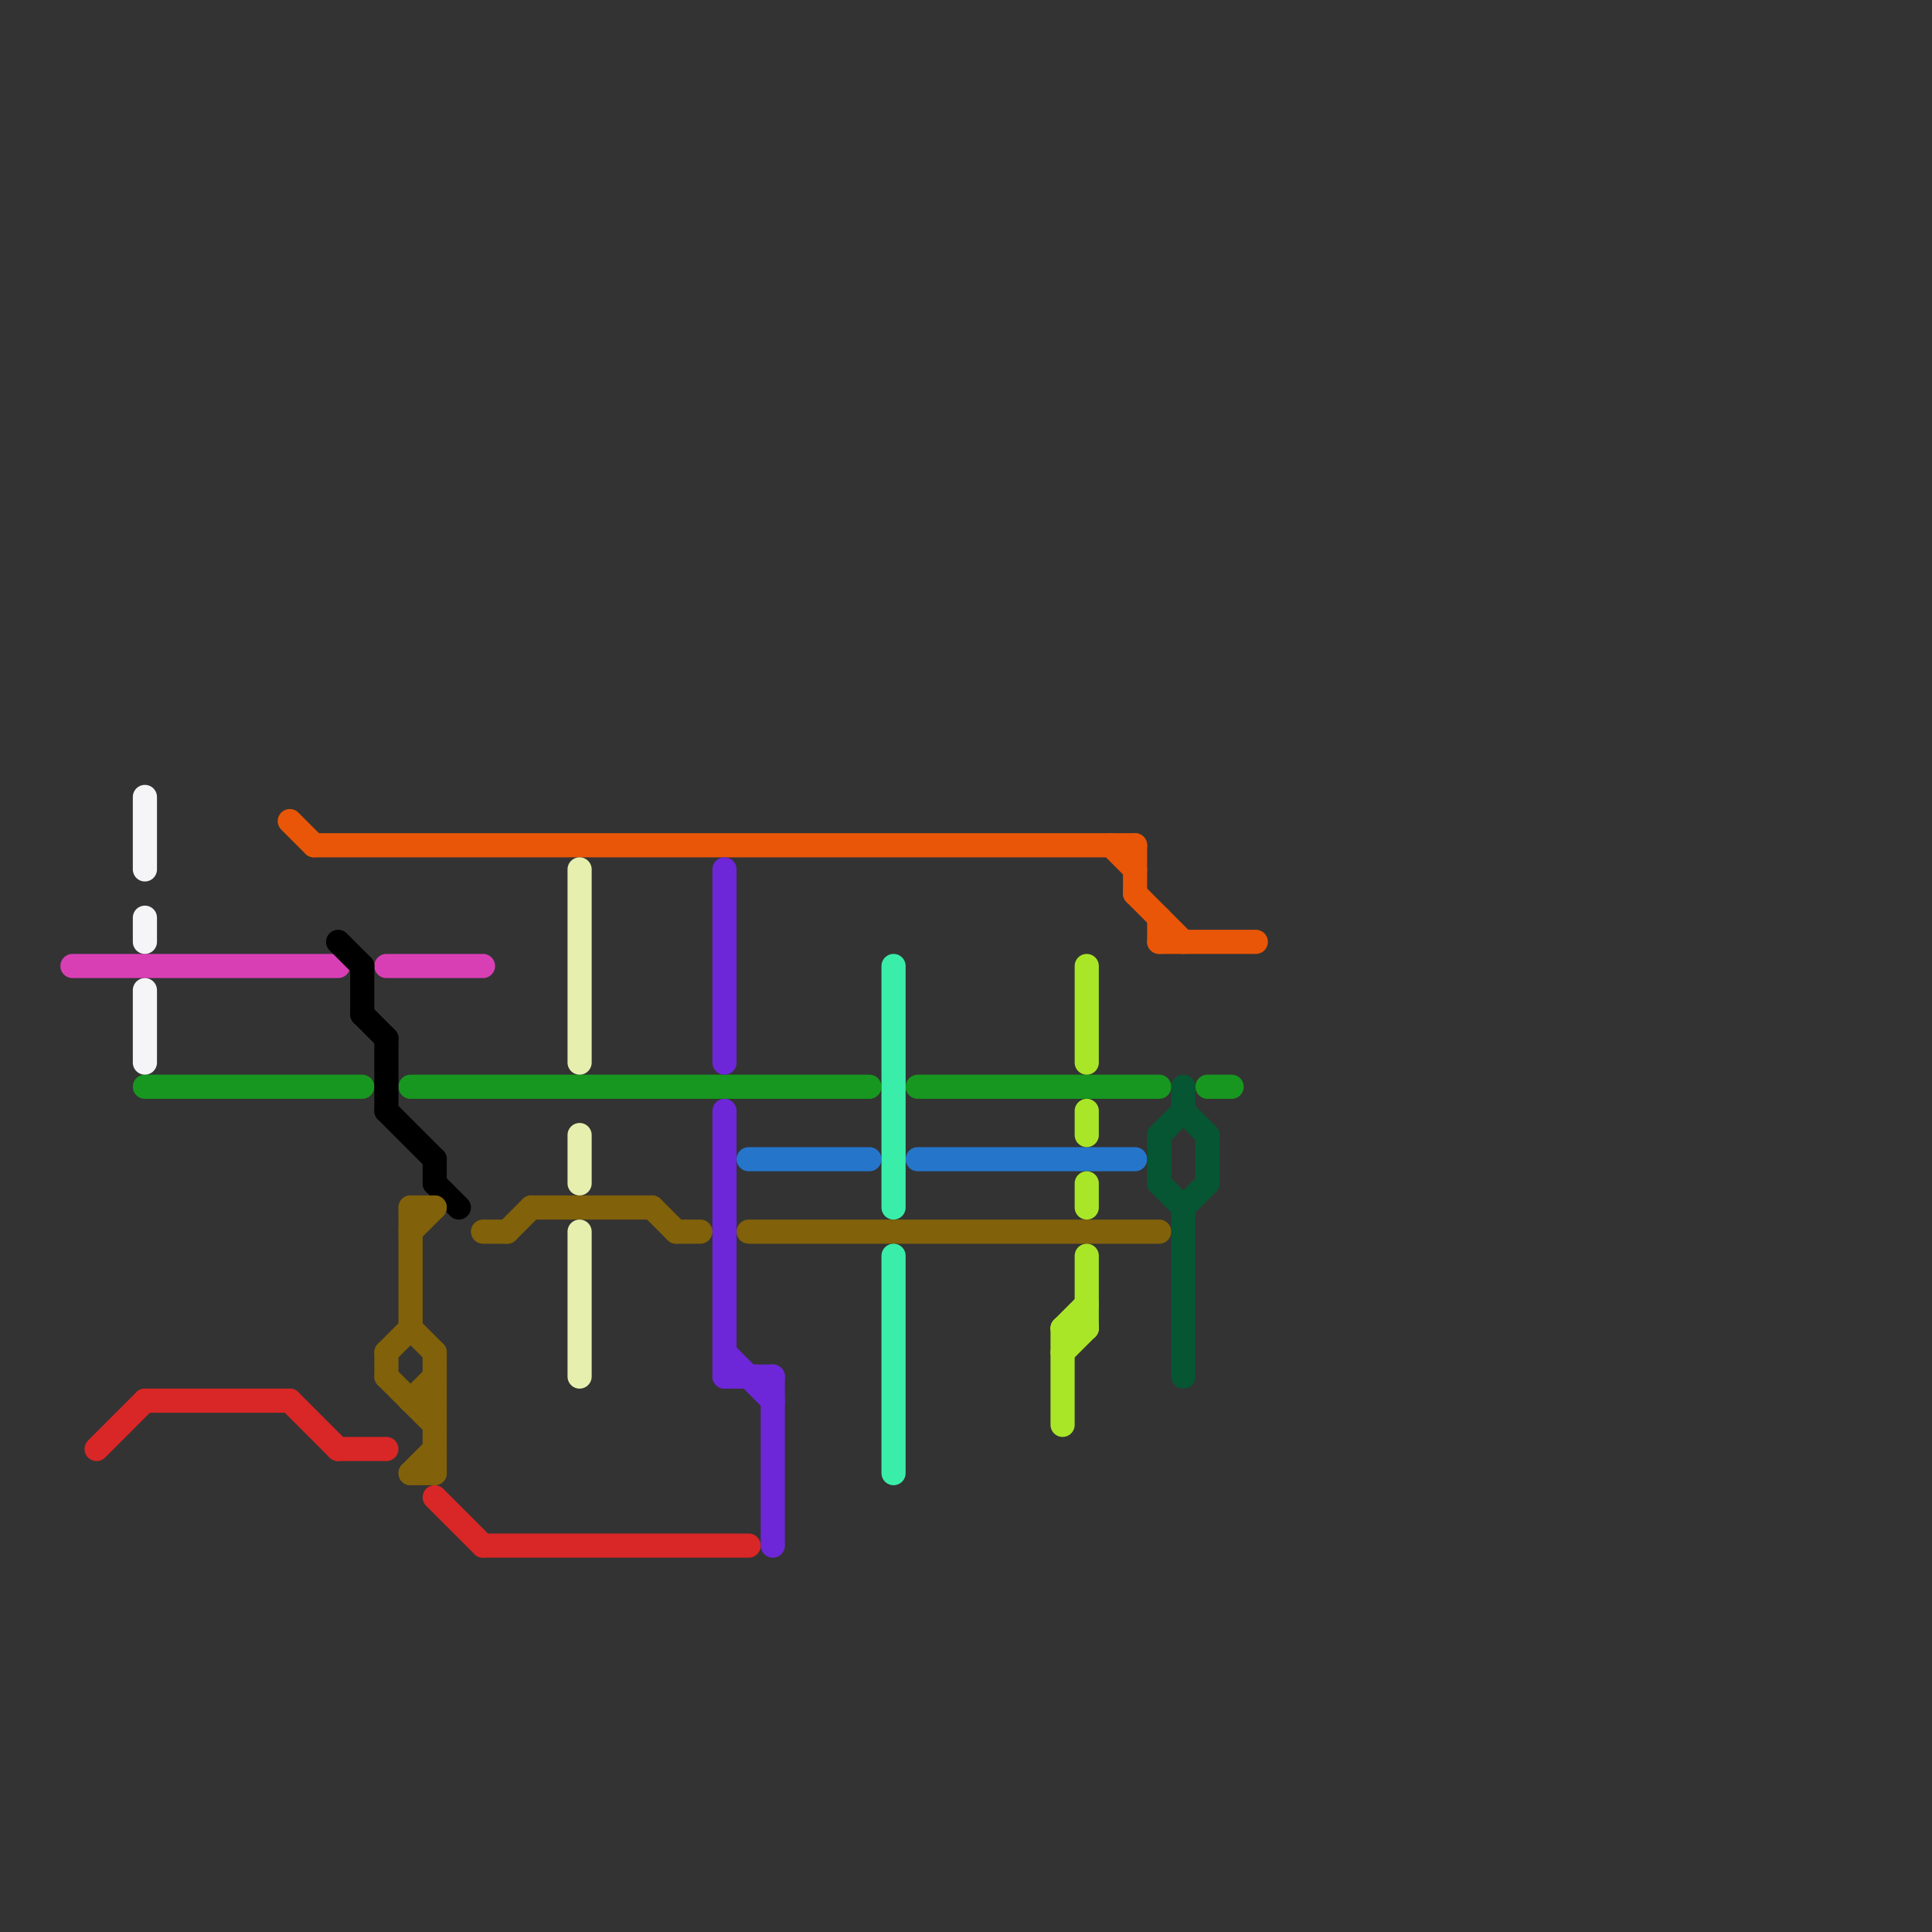 
<svg version="1.1" xmlns="http://www.w3.org/2000/svg" viewBox="0 0 80 80">
<rect x="0" y="0" width="80" height="80" fill="#333333" stroke="none"/>
<style>text { font: 1px Helvetica; font-weight: 600; white-space: pre; dominant-baseline: central; } line { stroke-width: 1; fill: none; stroke-linecap: round; stroke-linejoin: round; } .c0 { stroke: #d93fb5 } .c1 { stroke: #17971f } .c2 { stroke: #d92626 } .c3 { stroke: #e95607 } .c4 { stroke: #000000 } .c5 { stroke: #816109 } .c6 { stroke: #e7efaf } .c7 { stroke: #6e26d9 } .c8 { stroke: #2575cb } .c9 { stroke: #3aeea9 } .c10 { stroke: #aae628 } .c11 { stroke: #065633 } .c12 { stroke: #f5f4f6 }</style><defs><g id="wm-xf"><circle r="1.2" fill="#000"/><circle r="0.9" fill="#fff"/><circle r="0.6" fill="#000"/><circle r="0.3" fill="#fff"/></g><g id="wm"><circle r="0.6" fill="#000"/><circle r="0.3" fill="#fff"/></g></defs><line class="c0" x1="3" y1="40" x2="14" y2="40"/><line class="c0" x1="16" y1="40" x2="20" y2="40"/><line class="c1" x1="38" y1="45" x2="48" y2="45"/><line class="c1" x1="17" y1="45" x2="36" y2="45"/><line class="c1" x1="6" y1="45" x2="15" y2="45"/><line class="c1" x1="50" y1="45" x2="51" y2="45"/><line class="c2" x1="14" y1="60" x2="16" y2="60"/><line class="c2" x1="20" y1="64" x2="31" y2="64"/><line class="c2" x1="18" y1="62" x2="20" y2="64"/><line class="c2" x1="12" y1="58" x2="14" y2="60"/><line class="c2" x1="4" y1="60" x2="6" y2="58"/><line class="c2" x1="6" y1="58" x2="12" y2="58"/><line class="c3" x1="47" y1="37" x2="49" y2="39"/><line class="c3" x1="12" y1="34" x2="13" y2="35"/><line class="c3" x1="13" y1="35" x2="47" y2="35"/><line class="c3" x1="46" y1="35" x2="47" y2="36"/><line class="c3" x1="48" y1="39" x2="52" y2="39"/><line class="c3" x1="48" y1="38" x2="48" y2="39"/><line class="c3" x1="47" y1="35" x2="47" y2="37"/><line class="c4" x1="18" y1="48" x2="18" y2="49"/><line class="c4" x1="16" y1="46" x2="18" y2="48"/><line class="c4" x1="15" y1="40" x2="15" y2="42"/><line class="c4" x1="14" y1="39" x2="15" y2="40"/><line class="c4" x1="15" y1="42" x2="16" y2="43"/><line class="c4" x1="16" y1="43" x2="16" y2="46"/><line class="c4" x1="18" y1="49" x2="19" y2="50"/><line class="c5" x1="18" y1="56" x2="18" y2="61"/><line class="c5" x1="20" y1="51" x2="21" y2="51"/><line class="c5" x1="17" y1="61" x2="18" y2="60"/><line class="c5" x1="22" y1="50" x2="27" y2="50"/><line class="c5" x1="16" y1="56" x2="16" y2="57"/><line class="c5" x1="21" y1="51" x2="22" y2="50"/><line class="c5" x1="27" y1="50" x2="28" y2="51"/><line class="c5" x1="31" y1="51" x2="48" y2="51"/><line class="c5" x1="17" y1="51" x2="18" y2="50"/><line class="c5" x1="17" y1="58" x2="18" y2="58"/><line class="c5" x1="28" y1="51" x2="29" y2="51"/><line class="c5" x1="17" y1="50" x2="17" y2="55"/><line class="c5" x1="17" y1="61" x2="18" y2="61"/><line class="c5" x1="17" y1="50" x2="18" y2="50"/><line class="c5" x1="17" y1="58" x2="18" y2="57"/><line class="c5" x1="16" y1="56" x2="17" y2="55"/><line class="c5" x1="16" y1="57" x2="18" y2="59"/><line class="c5" x1="17" y1="55" x2="18" y2="56"/><line class="c6" x1="24" y1="47" x2="24" y2="49"/><line class="c6" x1="24" y1="36" x2="24" y2="44"/><line class="c6" x1="24" y1="51" x2="24" y2="57"/><line class="c7" x1="30" y1="56" x2="32" y2="58"/><line class="c7" x1="30" y1="36" x2="30" y2="44"/><line class="c7" x1="30" y1="57" x2="32" y2="57"/><line class="c7" x1="30" y1="46" x2="30" y2="57"/><line class="c7" x1="32" y1="57" x2="32" y2="64"/><line class="c8" x1="38" y1="48" x2="47" y2="48"/><line class="c8" x1="31" y1="48" x2="36" y2="48"/><line class="c9" x1="37" y1="40" x2="37" y2="50"/><line class="c9" x1="37" y1="52" x2="37" y2="61"/><line class="c10" x1="44" y1="55" x2="45" y2="55"/><line class="c10" x1="44" y1="55" x2="45" y2="54"/><line class="c10" x1="45" y1="52" x2="45" y2="55"/><line class="c10" x1="45" y1="46" x2="45" y2="47"/><line class="c10" x1="44" y1="56" x2="45" y2="55"/><line class="c10" x1="45" y1="40" x2="45" y2="44"/><line class="c10" x1="44" y1="55" x2="44" y2="59"/><line class="c10" x1="45" y1="49" x2="45" y2="50"/><line class="c11" x1="50" y1="47" x2="50" y2="49"/><line class="c11" x1="48" y1="49" x2="49" y2="50"/><line class="c11" x1="48" y1="47" x2="49" y2="46"/><line class="c11" x1="48" y1="47" x2="48" y2="49"/><line class="c11" x1="49" y1="50" x2="50" y2="49"/><line class="c11" x1="49" y1="45" x2="49" y2="46"/><line class="c11" x1="49" y1="50" x2="49" y2="57"/><line class="c11" x1="49" y1="46" x2="50" y2="47"/><line class="c12" x1="6" y1="41" x2="6" y2="44"/><line class="c12" x1="6" y1="33" x2="6" y2="36"/><line class="c12" x1="6" y1="38" x2="6" y2="39"/>
</svg>
